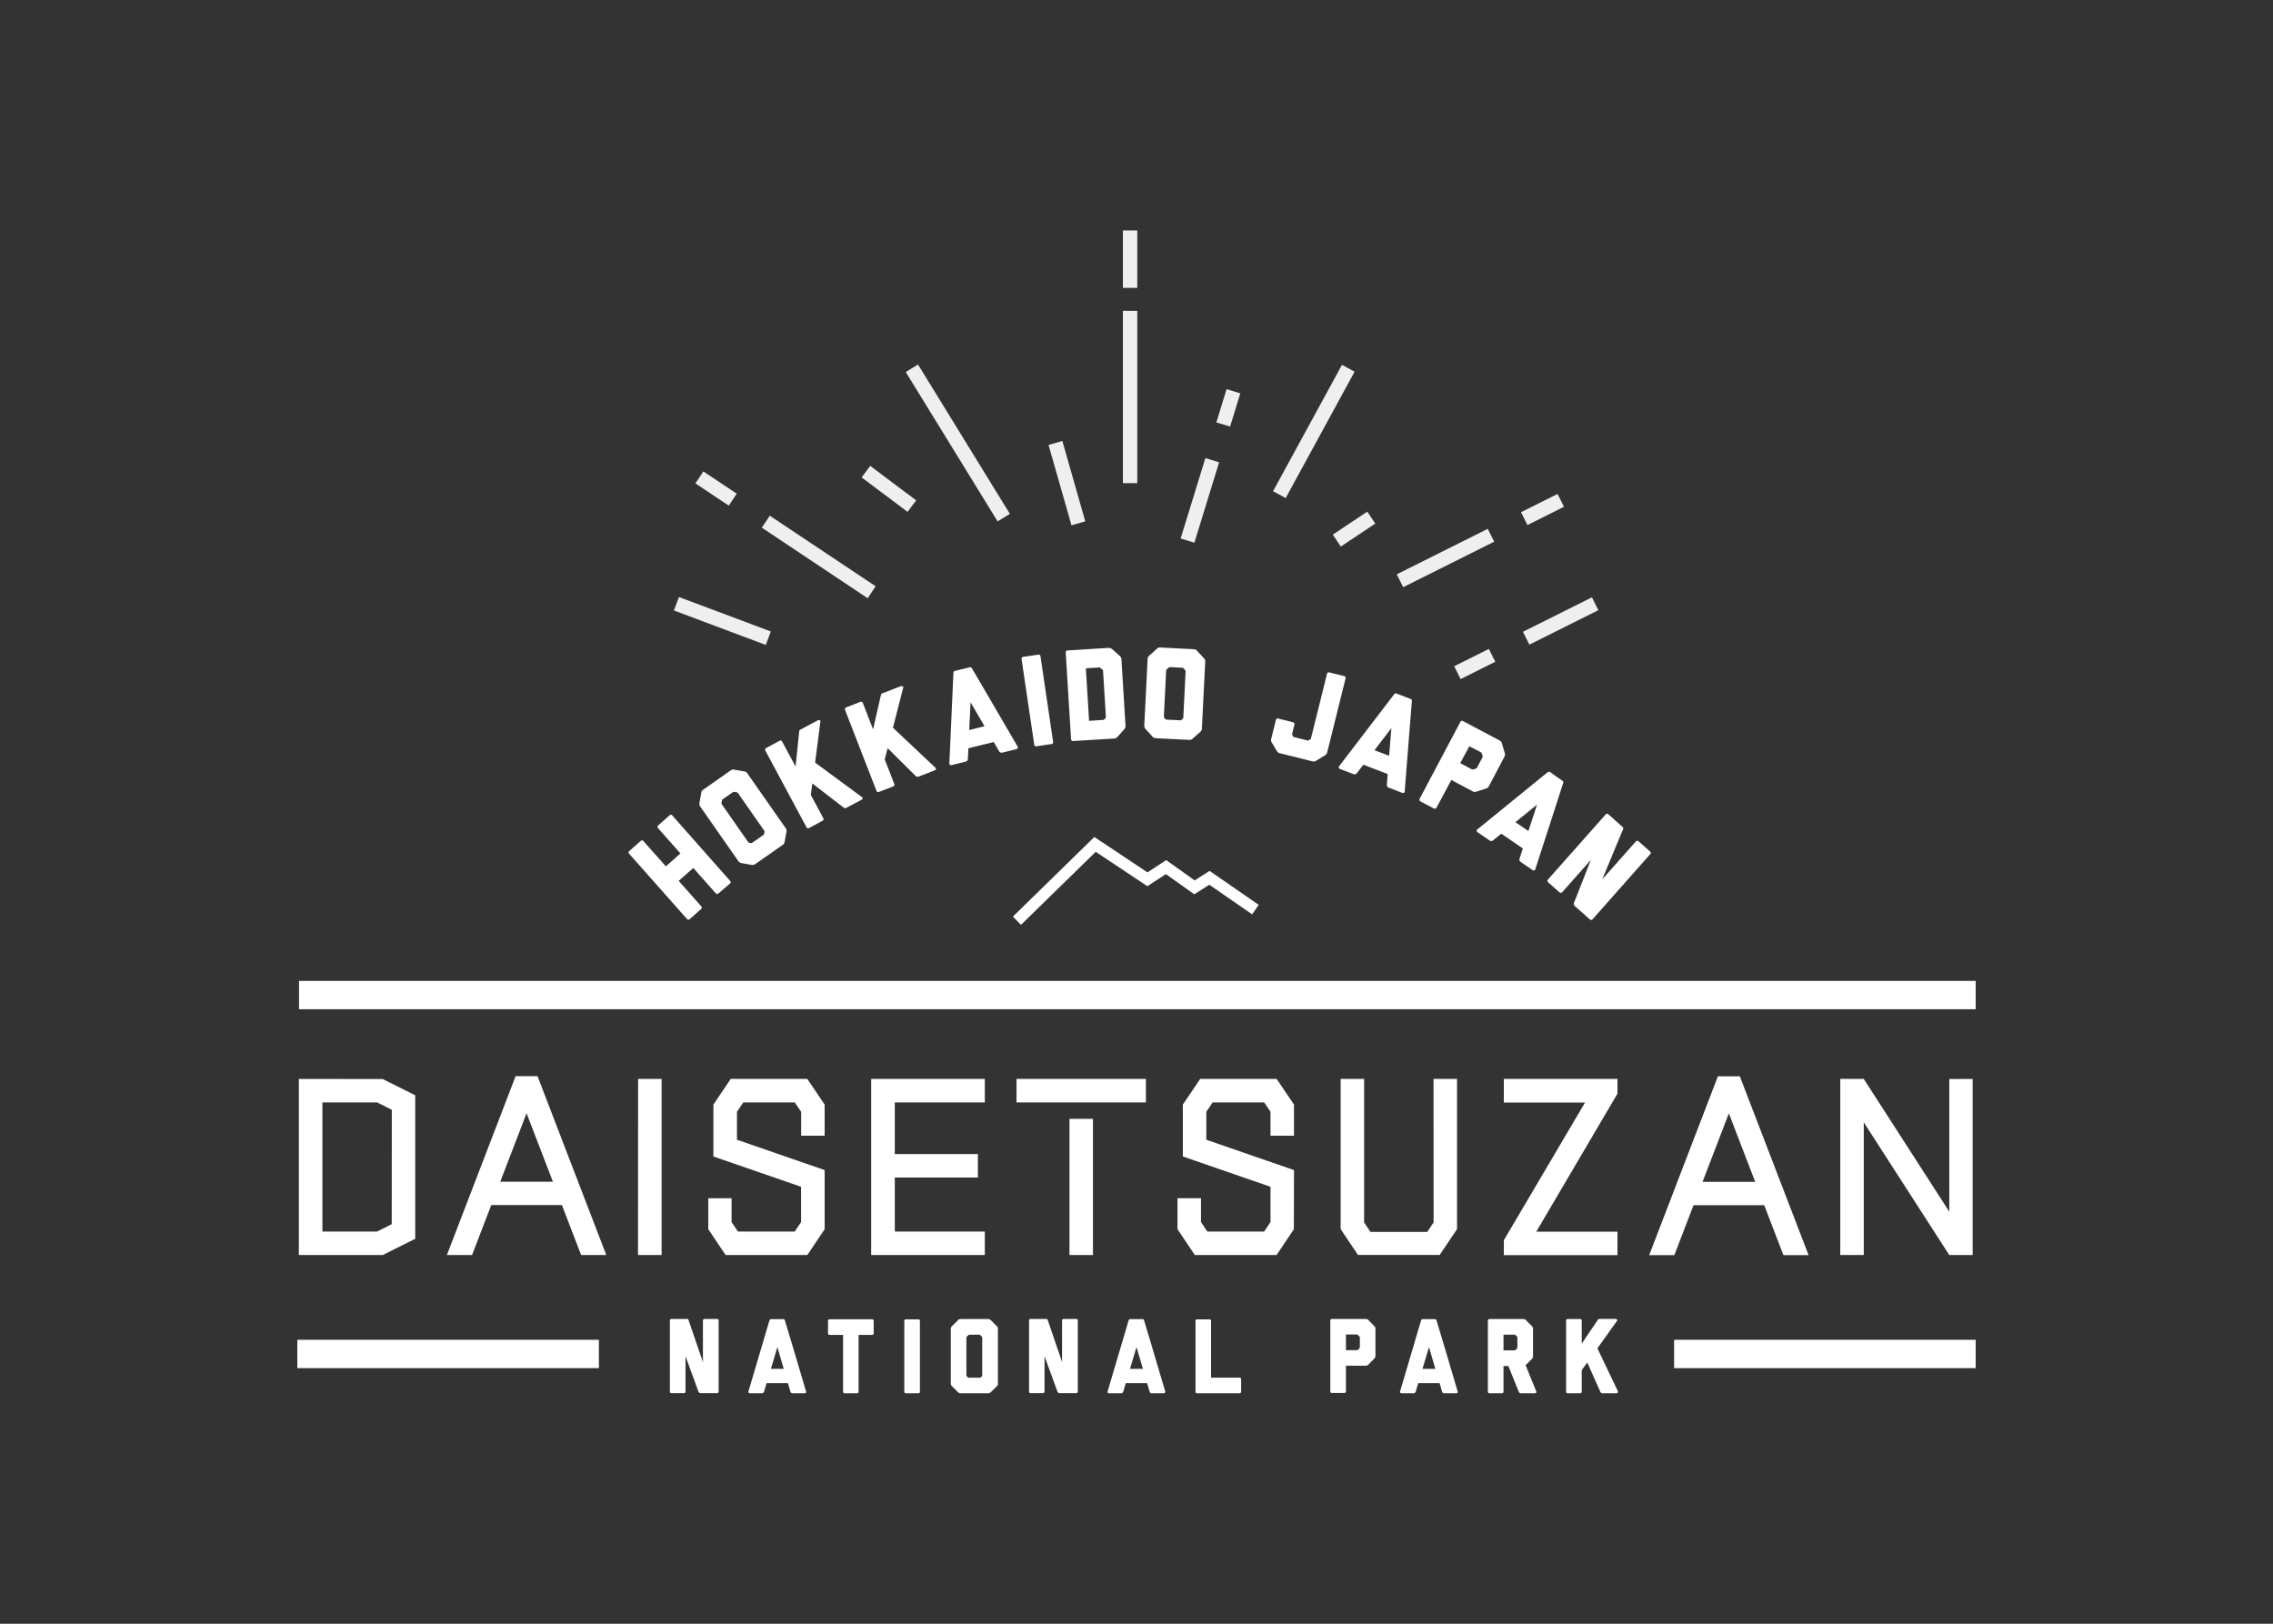 <svg xmlns="http://www.w3.org/2000/svg" viewBox="0 0 560 400"><rect x="0" y="0" width="560" height="400" fill="#333333" stroke="none"/><defs><style>.cls-1,.cls-3,.cls-4{fill:none;}.cls-2{fill:#fff;}.cls-3{stroke:#fff;stroke-width:6.98px;}.cls-3,.cls-4{stroke-miterlimit:10;}.cls-4{stroke:#efefef;stroke-width:3.54px;}</style></defs><g id="レイヤー_2" data-name="レイヤー 2"><g id="レイヤー_1-2" data-name="レイヤー 1"><rect class="cls-1" width="560" height="400"/><path class="cls-2" d="M242.63,271.58v-5.79h-28v43.38h28v-5.79H220.45v-13.3h20.47V284.3H220.45V271.58Zm-169-5.79v43.38H94.3l8-4V269.82l-8-4Zm22.88,35.78-3.6,1.81H79.43v-31.8h13.5l3.6,1.81Zm60.68,7.6H163V265.79h-5.79Zm22.84-43.38-4.27,6.32v12.78l21.6,7.47v8.69l-1.56,2.33h-14l-1.56-2.33v-5.87H174.5v7.63l4.27,6.36H198.9l4.27-6.36V288.24l-21.6-7.47v-6.89l1.56-2.3h12.69l1.56,2.3v5.9h5.79v-7.67l-4.27-6.32Zm-53-.68-16.93,44.06h6.2l4.73-12.31h17.41l4.73,12.31h6.2l-16.94-44.06Zm-3.78,26,6.48-16.87,6.49,16.87Zm357-25.29V298.5l-21.08-32.72h-5.78v43.38h5.79V276.48l21.06,32.69H486V265.79Zm-109.75,5.79h20l-20,33.92v3.67h28v-5.79h-20l20-34v-3.63h-28Zm52.74-6.47-16.93,44.06h6.2l4.73-12.31h17.41l4.73,12.31h6.2l-16.94-44.06Zm-3.78,26,6.48-16.87,6.49,16.87Zm-66.26,10-1.56,2.33h-14l-1.56-2.33V265.79H330.3v37l4.27,6.36H354.7l4.27-6.36v-37h-5.79ZM318.8,288.24l-21.6-7.47v-6.89l1.56-2.3h12.7l1.56,2.3v5.9h5.78v-7.67l-4.27-6.32H295.69l-4.27,6.32v12.78l21.6,7.47v8.69l-1.57,2.33h-14l-1.56-2.33v-5.87h-5.79v7.63l4.27,6.36h20.14l4.26-6.36Zm-36.48-22.45H250.44v5.79h31.88Zm-13.05,43.38V275.63h-5.78v33.54Z"/><line class="cls-3" x1="73.25" y1="333.54" x2="147.55" y2="333.54"/><line class="cls-3" x1="412.45" y1="333.54" x2="486.75" y2="333.54"/><line class="cls-3" x1="73.67" y1="245.13" x2="486.75" y2="245.13"/><line class="cls-4" x1="278.42" y1="56.77" x2="278.42" y2="70.92"/><line class="cls-4" x1="278.42" y1="119.02" x2="278.42" y2="76.58"/><path class="cls-4" d="M298.66,113.37l-6.09,19.8"/><path class="cls-4" d="M303.88,96.38l-2.51,8.19"/><line class="cls-4" x1="332.18" y1="90.72" x2="315.2" y2="121.85"/><line class="cls-4" x1="260.03" y1="109.12" x2="265.68" y2="128.92"/><line class="cls-4" x1="224.66" y1="90.72" x2="247.29" y2="127.51"/><path class="cls-4" d="M367.33,131.86l-22.42,11.21"/><path class="cls-4" d="M384.53,123.26l-9,4.5"/><line class="cls-4" x1="213.34" y1="116.19" x2="224.66" y2="124.68"/><line class="cls-4" x1="337.84" y1="127.51" x2="329.35" y2="133.17"/><path class="cls-4" d="M188.67,128.51l26.08,17.39"/><path class="cls-4" d="M172.31,117.61l8.22,5.48"/><path class="cls-4" d="M367.6,161.44l-8.54,4.27"/><path class="cls-4" d="M393,148.73l-17,8.49"/><line class="cls-4" x1="166.65" y1="148.73" x2="189.29" y2="157.22"/><path class="cls-2" d="M165.63,200.88,179.88,217a.44.44,0,0,1,0,.63L177,220.1a.45.45,0,0,1-.63,0l-5.56-6.28L167.21,217l5.56,6.27a.45.45,0,0,1,0,.63l-2.85,2.53a.44.44,0,0,1-.63,0L155,210.31a.44.44,0,0,1,0-.63l2.85-2.53a.45.45,0,0,1,.63,0l5.57,6.27,3.59-3.18L162.11,204a.46.46,0,0,1,0-.63l2.85-2.52A.44.44,0,0,1,165.63,200.88Z"/><path class="cls-2" d="M193.56,204a1,1,0,0,1,.21.87l-.47,2.51a1.08,1.08,0,0,1-.45.75l-6.79,4.74a1.14,1.14,0,0,1-.89.19l-2.49-.44a1.18,1.18,0,0,1-.77-.48l-9.4-13.46a1.17,1.17,0,0,1-.19-.88l.45-2.5a1,1,0,0,1,.48-.76L180,189.8a1,1,0,0,1,.88-.19l2.52.43a1,1,0,0,1,.74.5ZM178,196.92a.19.19,0,0,0-.1.19l-.16.73a.48.48,0,0,0,.07.26l6.54,9.37a.54.54,0,0,0,.21.13l.62.11,3.05-2.13.11-.62a.26.26,0,0,0,0-.24l-6.54-9.37a.29.29,0,0,0-.23-.15l-.71-.13a.32.32,0,0,0-.24.05Z"/><path class="cls-2" d="M212.46,196.4c.16.17,0,.5-.21.62l-3.75,2a.68.68,0,0,1-.72-.12L200.14,193l-.38,2.82,3.08,5.75a.44.44,0,0,1-.18.61L199.3,204a.43.43,0,0,1-.6-.19l-10.15-18.92a.46.46,0,0,1,.18-.61l3.36-1.8a.45.45,0,0,1,.6.19l3.32,6.17.86-8.41c0-.27.07-.55.29-.67l4.26-2.28c.2-.11.7-.12.72.12l-1.32,10.26,11.41,8.41Z"/><path class="cls-2" d="M230.54,189.2c.14.18,0,.5-.29.59l-4,1.54a.71.71,0,0,1-.7-.21l-6.86-6.81-.72,2.75,2.36,6.08a.43.43,0,0,1-.25.58l-3.55,1.38a.44.44,0,0,1-.58-.25l-7.77-20a.46.46,0,0,1,.26-.58l3.55-1.38a.46.46,0,0,1,.58.26l2.53,6.53,1.88-8.25c.07-.26.14-.53.38-.62l4.5-1.75c.21-.08.71,0,.7.21l-2.56,10L230.32,189Z"/><path class="cls-2" d="M250.76,184c.11.21-.11.49-.36.55l-3.54.87a.71.71,0,0,1-.67-.29l-1.37-2.34-6.24,1.54-.13,2.7a.69.69,0,0,1-.45.57l-3.54.87c-.25.06-.58-.08-.57-.32l1-22.33v0c.06-.31.11-.49.33-.54l1.36-.33,1-.24,1.37-.34c.21-.05.37.07.54.33v0C243.24,171.08,247,177.54,250.76,184Zm-8.21-5.1L239.12,173l-.33,6.84Z"/><path class="cls-2" d="M256.34,161.64l3.12,21.14a.43.43,0,0,1-.38.51l-3.77.56a.43.43,0,0,1-.5-.38l-3.13-21.14a.45.45,0,0,1,.38-.51l3.77-.56A.44.44,0,0,1,256.34,161.64Z"/><path class="cls-2" d="M277,179.63l-1.68,1.89a1.17,1.17,0,0,1-.81.41l-10.15.62a.44.44,0,0,1-.48-.42l-1.32-21.43a.45.45,0,0,1,.42-.47l10.16-.63a1.34,1.34,0,0,1,.85.3l1.9,1.68a1.3,1.3,0,0,1,.4.81l1,16.38A1.17,1.17,0,0,1,277,179.63Zm-9.48-15,.8,12.94,3.64-.23.42-.47a.57.57,0,0,0,.08-.23l-.7-11.4a.36.36,0,0,0-.11-.22l-.58-.51a.23.23,0,0,0-.23-.08Z"/><path class="cls-2" d="M296.11,179.44a1,1,0,0,1-.37.82l-1.91,1.7a1.11,1.11,0,0,1-.81.31l-8.28-.42a1.15,1.15,0,0,1-.81-.39l-1.7-1.88a1.14,1.14,0,0,1-.31-.85l.82-16.4a1.15,1.15,0,0,1,.4-.81l1.88-1.7a1,1,0,0,1,.85-.31l8.24.42a1,1,0,0,1,.81.39l1.73,1.88a1,1,0,0,1,.28.85Zm-7.93-15.1a.2.2,0,0,0-.19.09l-.57.48a.49.49,0,0,0-.11.25l-.57,11.41a.37.37,0,0,0,.08.23l.42.47,3.71.18.47-.42a.27.27,0,0,0,.11-.22l.57-11.41a.28.28,0,0,0-.08-.26l-.48-.54a.29.29,0,0,0-.22-.1Z"/><path class="cls-2" d="M326.38,186.1l-2.18,1.34a1.06,1.06,0,0,1-.89.11l-8-2a1,1,0,0,1-.7-.5l-1.33-2.21a1.07,1.07,0,0,1-.14-.63h0l1.21-4.87a.44.44,0,0,1,.54-.33l3.7.92a.45.45,0,0,1,.33.54l-.57,2.3a.24.24,0,0,0,0,.24l.33.54,3.6.9.55-.33a.35.35,0,0,0,.14-.19l4-16.06a.44.44,0,0,1,.52-.23l3.7.92a.45.45,0,0,1,.35.44l-4.57,18.39A1.17,1.17,0,0,1,326.38,186.1Z"/><path class="cls-2" d="M346.07,195.06c0,.23-.37.34-.61.25L342.05,194a.7.7,0,0,1-.37-.62l.21-2.7-6-2.3-1.64,2.15a.71.71,0,0,1-.7.21l-3.41-1.31c-.24-.09-.43-.4-.29-.59l13.59-17.75v0c.23-.22.37-.34.58-.26l1.32.51.92.35,1.32.5c.21.08.27.28.26.58l0,0C347.24,180.19,346.65,187.64,346.07,195.06Zm-3.83-8.87.55-6.81-4.17,5.43Z"/><path class="cls-2" d="M366.81,193.69h0l0,0a1.15,1.15,0,0,1-.7.57l-2.43.77a1.06,1.06,0,0,1-.89-.11l-5.23-2.78L353.9,199a.49.49,0,0,1-.64.17l-3.33-1.77a.46.46,0,0,1-.19-.6l10.07-19a.44.44,0,0,1,.61-.18l9,4.77a1,1,0,0,1,.59.67l.72,2.45a1.15,1.15,0,0,1-.08.9ZM359.75,188l2.91,1.54a.29.29,0,0,0,.27,0l.72-.2a.42.42,0,0,0,.21-.18l1.41-2.65a.37.37,0,0,0,0-.25l-.23-.73a.48.48,0,0,0-.18-.21L362,183.84Z"/><path class="cls-2" d="M378.22,214.24c-.08.22-.44.25-.65.1l-3-2.06a.7.7,0,0,1-.22-.7l.83-2.57-5.31-3.64-2.1,1.71a.69.69,0,0,1-.73,0l-3-2.06c-.21-.14-.32-.49-.14-.64l17.35-14.11,0,0c.27-.16.44-.24.62-.11L383,191l.82.57,1.16.79c.19.13.2.33.12.62l0,0C382.82,200.05,380.51,207.16,378.22,214.24Zm-1.67-9.52,2.13-6.5-5.32,4.31Z"/><path class="cls-2" d="M406.57,210.42l-14.24,16.07a.47.47,0,0,1-.64,0l-3.78-3.35a.7.7,0,0,1-.13-.72l4.16-10.59-7.09,8a.47.47,0,0,1-.63,0l-2.85-2.52a.47.47,0,0,1,0-.64l14.25-16.07a.44.44,0,0,1,.63,0l3.57,3.17a.49.49,0,0,1,0,.63l0,0-5,12.05-.19.3,8.43-9.5a.45.45,0,0,1,.63,0l2.85,2.52A.45.45,0,0,1,406.57,210.42Z"/><polygon class="cls-2" points="294.33 216.88 287.31 211.88 282.7 214.9 269.61 206.19 249.55 225.8 251.54 227.83 269.95 209.84 282.68 218.31 287.24 215.33 294.24 220.31 297.94 217.95 308.5 225.25 310.11 222.91 298.01 214.54 294.33 216.88"/><path class="cls-2" d="M177.05,325.28v17.56a.37.37,0,0,1-.36.36h-4.14a.57.57,0,0,1-.47-.36l-3.19-8.74v8.74a.39.39,0,0,1-.37.36h-3.11a.37.37,0,0,1-.37-.36V325.28a.35.35,0,0,1,.37-.36h3.9c.18,0,.31.13.36.36h0l3.45,10.1.06.29V325.28a.36.36,0,0,1,.36-.36h3.12A.35.35,0,0,1,177.05,325.28Z"/><path class="cls-2" d="M198.61,342.86c.06.19-.18.37-.39.37h-3a.56.56,0,0,1-.47-.37l-.63-2.12h-5.26l-.63,2.12a.55.55,0,0,1-.47.37h-3c-.21,0-.44-.18-.39-.37l5.18-17.52v0c.1-.24.18-.37.36-.37h3.12c.18,0,.29.13.36.37v0C195.16,331.17,196.89,337,198.61,342.86Zm-5.52-5.65-1.57-5.36-1.59,5.36Z"/><path class="cls-2" d="M215.25,325.39v3.08a.39.39,0,0,1-.39.37h-3.33v14.08a.36.36,0,0,1-.36.31h-3.09a.38.38,0,0,1-.37-.31V328.84h-3.32a.38.38,0,0,1-.39-.37v-3.08a.4.4,0,0,1,.39-.39h10.47A.4.4,0,0,1,215.25,325.39Z"/><path class="cls-2" d="M226.64,325.39v17.47a.36.36,0,0,1-.37.37h-3.11a.36.36,0,0,1-.37-.37V325.39a.36.36,0,0,1,.37-.37h3.11A.36.36,0,0,1,226.64,325.39Z"/><path class="cls-2" d="M245.86,340.8a.87.87,0,0,1-.26.68l-1.49,1.46a.9.9,0,0,1-.66.29h-6.77a.92.92,0,0,1-.68-.29l-1.47-1.46a.94.94,0,0,1-.28-.68V327.38a.93.93,0,0,1,.28-.68l1.47-1.47a.83.83,0,0,1,.68-.29h6.75a.84.84,0,0,1,.68.29l1.49,1.47a.87.87,0,0,1,.26.68Zm-7.09-12a.19.19,0,0,0-.16.08l-.44.42a.37.37,0,0,0-.08.21v9.33a.37.37,0,0,0,.08.19l.37.36h3l.37-.36a.22.22,0,0,0,.08-.19V329.5a.25.25,0,0,0-.08-.21l-.42-.42a.25.25,0,0,0-.18-.08Z"/><path class="cls-2" d="M265.54,325.28v17.56a.37.37,0,0,1-.37.36H261a.57.57,0,0,1-.47-.36l-3.19-8.74v8.74a.4.4,0,0,1-.37.36H253.9a.37.37,0,0,1-.37-.36V325.28a.35.35,0,0,1,.37-.36h3.89c.19,0,.32.13.37.36h0l3.45,10.1.05.29V325.28a.37.37,0,0,1,.37-.36h3.11A.35.35,0,0,1,265.54,325.28Z"/><path class="cls-2" d="M287.1,342.86c0,.19-.18.37-.39.37h-3a.58.58,0,0,1-.47-.37l-.62-2.12h-5.26l-.63,2.12a.56.56,0,0,1-.47.37h-3c-.21,0-.45-.18-.4-.37l5.18-17.52v0c.11-.24.19-.37.37-.37h3.11c.19,0,.29.13.37.37v0C283.65,331.17,285.37,337,287.1,342.86Zm-5.52-5.65L280,331.85l-1.6,5.36Z"/><path class="cls-2" d="M305.78,339.75v3.11a.38.38,0,0,1-.39.37H294.93a.39.39,0,0,1-.4-.37V325.31h0a.36.36,0,0,1,.37-.29H298a.38.38,0,0,1,.37.29v14.07h7A.4.4,0,0,1,305.78,339.75Z"/><path class="cls-2" d="M338.87,334l0,0h0a.93.93,0,0,1-.29.68l-1.46,1.49a.87.87,0,0,1-.68.26H331.6v6.36a.39.39,0,0,1-.39.36h-3.09a.37.37,0,0,1-.37-.36V325.28a.35.35,0,0,1,.37-.36h8.32a.83.83,0,0,1,.68.26l1.46,1.49a.92.92,0,0,1,.29.68Zm-7.27-1.39h2.69a.23.23,0,0,0,.21-.07l.45-.42a.39.39,0,0,0,.08-.21v-2.46a.26.26,0,0,0-.08-.18l-.45-.45a.37.37,0,0,0-.21-.08H331.6Z"/><path class="cls-2" d="M359.15,342.86c.05.19-.18.37-.39.37h-3a.58.58,0,0,1-.47-.37l-.62-2.12h-5.26l-.63,2.12a.56.56,0,0,1-.47.37h-3c-.21,0-.45-.18-.4-.37l5.18-17.52v0c.11-.24.19-.37.37-.37h3.11c.19,0,.29.13.37.37v0C355.7,331.17,357.42,337,359.15,342.86Zm-5.52-5.65-1.57-5.36-1.6,5.36Z"/><path class="cls-2" d="M377.69,334.07a.87.87,0,0,1-.26.68l-1.49,1.49-.08.06,2.67,6.56c.05.19-.19.37-.37.37h-3.5a.58.58,0,0,1-.48-.37l-2.56-6.35h-1.2v6.35a.38.38,0,0,1-.37.37h-3.11a.4.4,0,0,1-.37-.37V325.31a.38.38,0,0,1,.37-.37h8.32a.87.87,0,0,1,.68.26l1.49,1.5a1,1,0,0,1,.26.73Zm-7.27-1.41h2.74a.25.25,0,0,0,.19-.08l.42-.42a.23.23,0,0,0,.07-.21V329.5a.23.23,0,0,0-.07-.21l-.42-.42a.22.22,0,0,0-.21-.08h-2.72Z"/><path class="cls-2" d="M398.61,342.86c.06.19-.18.37-.39.37h-3.48a.56.56,0,0,1-.47-.37l-3.22-7.22-1.36,1.89v5.33a.35.35,0,0,1-.36.37h-3.12a.36.36,0,0,1-.36-.37V325.31a.38.38,0,0,1,.36-.37h3.12a.37.37,0,0,1,.36.37V331l3.88-5.73c.13-.18.26-.37.47-.37H398c.18,0,.55.19.47.37l-4.92,6.88,5,10.46Z"/></g></g></svg>